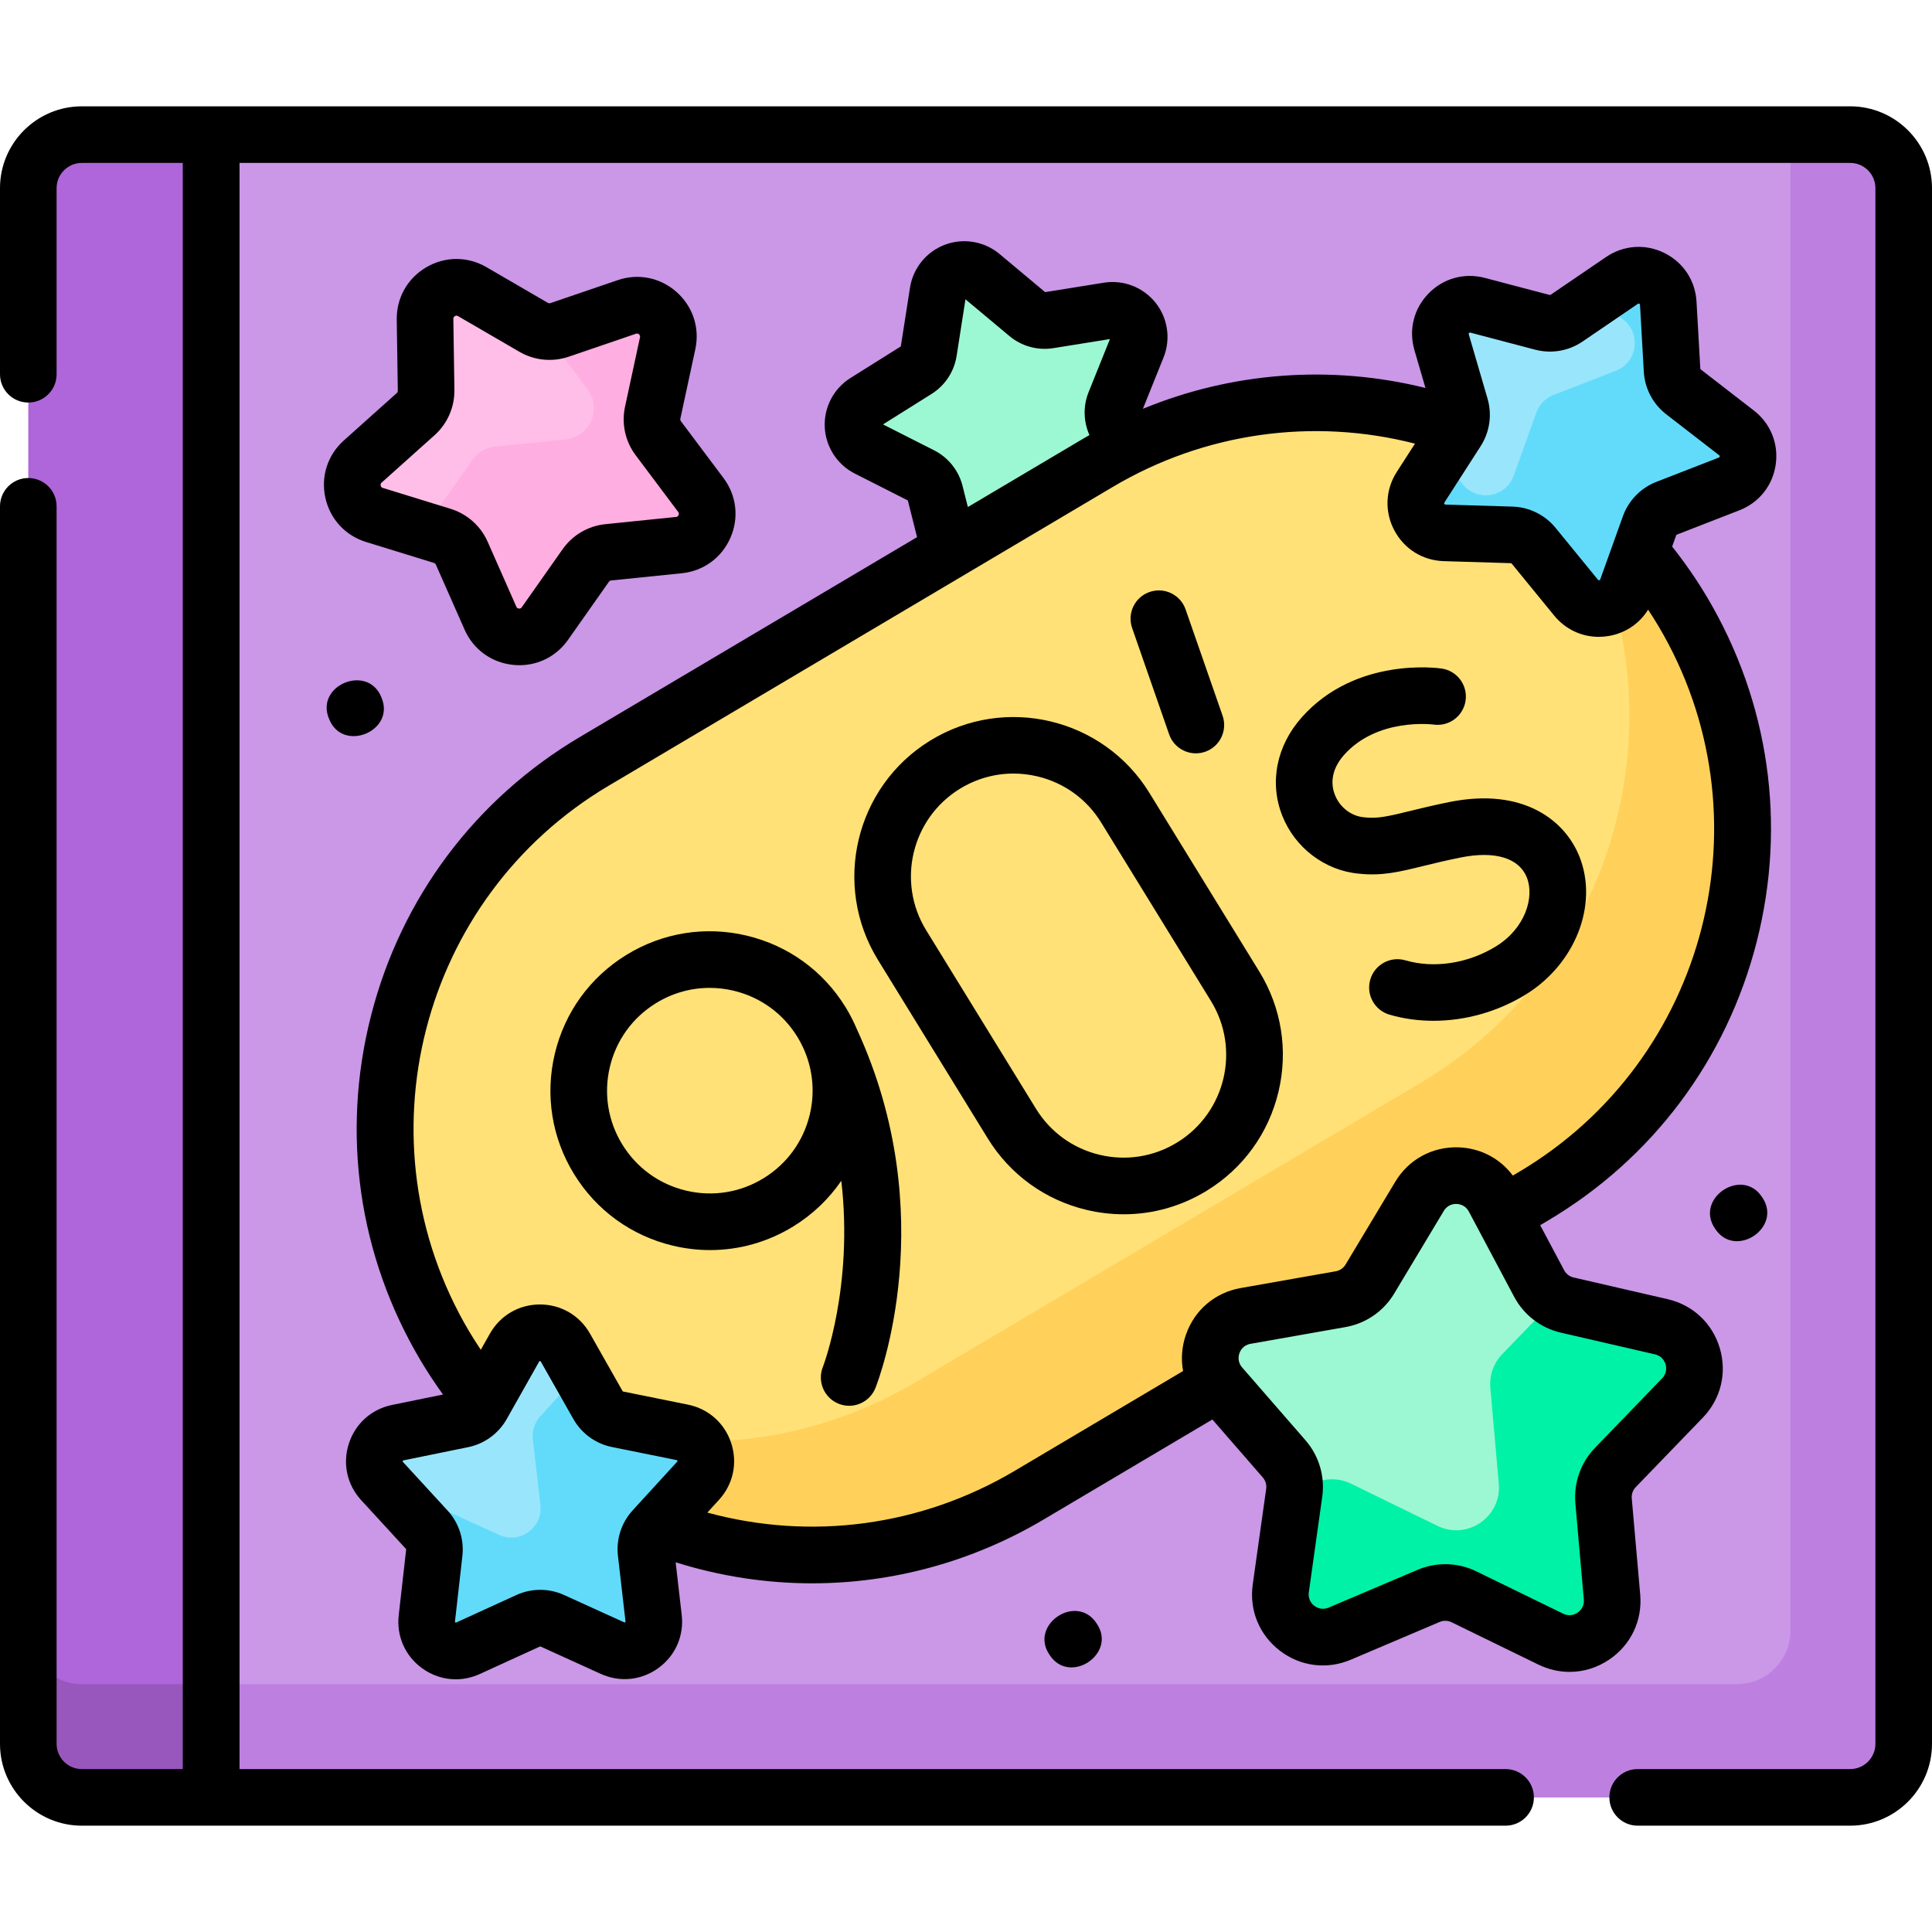 <svg id="Capa_1" enable-background="new 0 0 512 512" height="512" viewBox="0 0 512 512" width="512" xmlns="http://www.w3.org/2000/svg"><g><g><g><path d="m55.934 476.323h-34.248c-7.835 0-14.186-6.351-14.186-14.186v-412.274c0-7.835 6.351-14.186 14.186-14.186h34.248z" fill="#af66da"/></g><g><path d="m7.5 432.134v30.003c0 7.835 6.351 14.186 14.186 14.186h34.248v-30.003h-34.248c-7.835 0-14.186-6.351-14.186-14.186z" fill="#9857bd"/></g><g><path d="m490.314 476.323h-434.332v-440.646h434.332c7.835 0 14.186 6.351 14.186 14.186v412.274c0 7.835-6.352 14.186-14.186 14.186z" fill="#cb97e7"/></g><g><path d="m490.314 35.677h-15.817v396.457c0 7.835-6.351 14.186-14.186 14.186h-404.329v30.003h434.332c7.835 0 14.186-6.352 14.186-14.186v-412.274c0-7.835-6.352-14.186-14.186-14.186z" fill="#bd80e1"/></g><g><path d="m125.149 77.29 16.272 9.457c2.084 1.211 4.592 1.46 6.873.681l17.811-6.082c6.127-2.092 12.192 3.303 10.828 9.632l-3.965 18.398c-.508 2.357.031 4.818 1.477 6.747l11.288 15.06c3.883 5.181.626 12.616-5.815 13.275l-18.723 1.914c-2.398.245-4.573 1.518-5.96 3.489l-10.835 15.388c-3.727 5.294-11.805 4.494-14.422-1.428l-7.606-17.215c-.974-2.205-2.857-3.88-5.16-4.59l-17.984-5.549c-6.187-1.909-7.922-9.839-3.098-14.157l14.022-12.554c1.796-1.608 2.807-3.916 2.771-6.326l-.28-18.818c-.098-6.474 6.908-10.575 12.506-7.322z" fill="#ffbee7"/></g><g><g><path d="m185.732 131.182-11.288-15.06c-1.446-1.929-1.985-4.39-1.477-6.747l3.965-18.398c1.364-6.329-4.701-11.724-10.828-9.632l-17.811 6.082c-1.335.456-2.746.55-4.105.315.084.126.161.256.252.377l11.288 15.06c3.883 5.18.626 12.616-5.815 13.275l-18.723 1.914c-2.398.245-4.573 1.518-5.96 3.489l-10.834 15.389c-.929 1.32-2.129 2.26-3.447 2.837l6.262 1.932c2.304.711 4.186 2.385 5.16 4.59l7.606 17.215c2.616 5.922 10.695 6.722 14.422 1.428l10.834-15.389c1.388-1.971 3.562-3.244 5.96-3.489l18.723-1.914c6.442-.657 9.699-8.093 5.816-13.274z" fill="#feaee1"/></g></g><g><path d="m260.072 73.064 12.245 10.237c1.569 1.311 3.629 1.878 5.647 1.554l15.759-2.53c5.421-.87 9.717 4.509 7.67 9.604l-5.952 14.81c-.762 1.897-.665 4.032.267 5.851l7.276 14.206c2.503 4.887-1.286 10.635-6.764 10.262l-15.924-1.085c-2.04-.139-4.04.613-5.482 2.062l-11.263 11.31c-3.874 3.891-10.512 2.064-11.85-3.261l-3.889-15.48c-.498-1.983-1.832-3.652-3.655-4.577l-14.237-7.216c-4.897-2.482-5.211-9.36-.56-12.278l13.52-8.483c1.732-1.087 2.908-2.871 3.223-4.891l2.464-15.77c.849-5.423 7.293-7.847 11.505-4.325z" fill="#9cf8d2"/></g><g><path d="m406.389 317.022-133.662 79.221c-53.699 31.827-123.032 14.097-154.859-39.603-31.827-53.699-14.097-123.032 39.603-154.859l133.662-79.221c53.699-31.827 123.032-14.097 154.859 39.603 31.826 53.699 14.096 123.032-39.603 154.859z" fill="#ffe177"/></g><g><path d="m445.991 162.163c-8.776-14.807-20.407-26.872-33.772-35.925 1.306 1.924 2.567 3.894 3.769 5.922 31.827 53.699 14.097 123.032-39.602 154.859l-133.663 79.221c-38.892 23.052-85.982 20.1-121.087-3.678 33.278 49.039 99.419 64.307 151.09 33.681l133.662-79.221c53.7-31.827 71.43-101.16 39.603-154.859z" fill="#ffd15b"/></g><g><path d="m149.832 357.125 8.634 15.229c1.106 1.951 3.003 3.326 5.201 3.771l17.158 3.47c5.902 1.194 8.243 8.373 4.179 12.816l-11.815 12.917c-1.514 1.655-2.235 3.884-1.979 6.112l2.002 17.391c.689 5.983-5.416 10.427-10.897 7.934l-15.936-7.246c-2.041-.928-4.385-.926-6.424.007l-15.921 7.278c-5.477 2.504-11.59-1.928-10.914-7.912l1.967-17.395c.252-2.228-.475-4.456-1.991-6.108l-11.842-12.893c-4.074-4.435-1.748-11.619 4.153-12.824l17.151-3.505c2.197-.449 4.092-1.828 5.193-3.781l8.603-15.246c2.958-5.246 10.508-5.253 13.478-.015z" fill="#99e6fc"/></g><g><path d="m185.004 392.411c4.065-4.443 1.724-11.622-4.179-12.816l-17.158-3.47c-2.198-.445-4.095-1.82-5.201-3.771l-4.807-8.479-10.474 11.45c-1.513 1.655-2.235 3.884-1.979 6.112l2.002 17.391c.689 5.982-5.416 10.427-10.898 7.934l-15.936-7.246c-2.041-.928-4.385-.926-6.424.007l-1.581.722 4.724 5.144c1.517 1.651 2.243 3.879 1.991 6.108l-1.967 17.395c-.677 5.984 5.437 10.416 10.914 7.912l15.921-7.278c2.039-.932 4.383-.935 6.424-.007l15.936 7.246c5.482 2.493 11.586-1.952 10.898-7.934l-2.002-17.391c-.256-2.228.466-4.457 1.979-6.112z" fill="#62dbfb"/></g><g><path d="m442.105 80.359 1.008 17.727c.129 2.271 1.236 4.374 3.035 5.766l14.043 10.865c4.831 3.738 3.733 11.317-1.959 13.531l-16.548 6.436c-2.12.824-3.778 2.527-4.546 4.668l-5.994 16.713c-2.062 5.749-9.609 7.048-13.474 2.318l-11.235-13.749c-1.439-1.761-3.571-2.812-5.844-2.881l-17.747-.536c-6.105-.184-9.672-6.961-6.368-12.098l9.604-14.933c1.23-1.913 1.571-4.265.934-6.449l-4.974-17.044c-1.711-5.863 3.632-11.35 9.538-9.795l17.17 4.52c2.199.579 4.542.176 6.421-1.105l14.673-9.998c5.047-3.439 11.917-.054 12.263 6.044z" fill="#99e6fc"/></g><g><path d="m460.19 114.717-14.043-10.865c-1.799-1.392-2.906-3.495-3.035-5.766l-1.008-17.727c-.347-6.098-7.216-9.484-12.263-6.044l-6.963 4.744 7.309 5.655c4.831 3.738 3.733 11.317-1.959 13.531l-16.548 6.436c-2.12.824-3.778 2.527-4.546 4.668l-5.994 16.713c-2.062 5.749-9.609 7.048-13.474 2.318l-5.997-7.339-5.195 8.077c-3.304 5.137.263 11.914 6.368 12.099l17.747.536c2.273.069 4.405 1.119 5.844 2.881l11.235 13.749c3.865 4.73 11.412 3.431 13.474-2.318l5.994-16.713c.768-2.141 2.426-3.844 4.546-4.668l16.548-6.436c5.694-2.214 6.791-9.793 1.96-13.531z" fill="#62dbfb"/></g><g><path d="m395.879 317.558 12.01 22.586c1.538 2.893 4.256 4.977 7.449 5.713l24.927 5.746c8.575 1.977 11.711 12.556 5.598 18.886l-17.769 18.402c-2.276 2.357-3.419 5.585-3.132 8.85l2.238 25.483c.77 8.766-8.322 15.017-16.232 11.16l-22.992-11.213c-2.945-1.436-6.369-1.525-9.384-.244l-23.544 10.003c-8.099 3.441-16.854-3.274-15.63-11.989l3.559-25.332c.456-3.245-.517-6.528-2.668-9.001l-16.789-19.301c-5.775-6.639-2.094-17.041 6.572-18.569l25.192-4.443c3.227-.569 6.049-2.509 7.736-5.319l13.168-21.931c4.529-7.543 15.559-7.256 19.691.513z" fill="#9cf8d2"/></g><g><g><path d="m440.265 351.604-24.927-5.746c-1.194-.275-2.322-.74-3.347-1.364l-13.9 14.396c-2.276 2.357-3.419 5.585-3.132 8.85l2.238 25.483c.77 8.766-8.322 15.018-16.232 11.16l-22.992-11.213c-2.945-1.436-6.369-1.525-9.384-.244l-5.585 2.373c-.012.104-.012.208-.027.312l-3.559 25.332c-1.224 8.714 7.531 15.43 15.63 11.989l23.544-10.003c3.016-1.281 6.439-1.192 9.384.244l22.992 11.213c7.909 3.857 17.001-2.394 16.232-11.16l-2.238-25.483c-.287-3.264.856-6.492 3.132-8.85l17.769-18.402c6.113-6.331 2.977-16.91-5.598-18.887z" fill="#00f2a6"/></g></g></g><g><path d="m490.313 28.177s-434.347.001-434.355.001-.016-.001-.024-.001h-34.248c-11.957 0-21.686 9.728-21.686 21.686v49.315c0 4.142 3.358 7.5 7.5 7.5s7.5-3.358 7.5-7.5v-49.315c0-3.687 3-6.686 6.686-6.686h26.748v425.646h-26.748c-3.687 0-6.686-3-6.686-6.686v-327.956c0-4.142-3.358-7.5-7.5-7.5s-7.5 3.358-7.5 7.5v327.956c0 11.958 9.729 21.686 21.686 21.686h377.311c4.142 0 7.5-3.358 7.5-7.5s-3.358-7.5-7.5-7.5h-335.515v-425.646h426.832c3.687 0 6.687 3 6.687 6.686v412.274c0 3.687-3 6.686-6.687 6.686h-56.314c-4.142 0-7.5 3.358-7.5 7.5s3.358 7.5 7.5 7.5h56.313c11.958 0 21.687-9.729 21.687-21.686v-412.274c0-11.958-9.729-21.686-21.687-21.686z"/><path d="m91.126 116.722c-4.306 3.855-6.139 9.527-4.904 15.173 1.236 5.646 5.271 10.035 10.793 11.738l17.985 5.549c.228.07.415.236.511.455l7.606 17.214c2.335 5.287 7.164 8.783 12.916 9.353.543.054 1.084.081 1.621.081 5.137 0 9.866-2.439 12.879-6.719l10.833-15.388c.138-.196.354-.322.591-.347l18.724-1.914c5.75-.588 10.567-4.1 12.885-9.394 2.319-5.294 1.634-11.215-1.833-15.84l-11.288-15.06c-.144-.191-.197-.435-.146-.668l3.965-18.397c1.218-5.65-.633-11.316-4.951-15.158-4.319-3.842-10.164-5.02-15.632-3.152l-17.811 6.082c-.226.076-.474.052-.68-.068l-16.272-9.457c-4.999-2.905-10.96-2.895-15.947.025-4.988 2.92-7.914 8.114-7.828 13.893l.28 18.817c.003.24-.097.468-.275.628zm24.028-1.378c3.416-3.058 5.335-7.441 5.268-12.026l-.28-18.818c-.002-.144-.007-.481.408-.724.161-.094.303-.126.424-.126.192 0 .331.081.407.125l16.272 9.457c3.965 2.304 8.728 2.776 13.065 1.294l17.811-6.082c.136-.047.456-.155.815.164.359.32.288.649.258.79l-3.965 18.398c-.966 4.482.058 9.157 2.807 12.825l11.288 15.06c.086.115.289.385.096.825-.193.441-.528.476-.671.49l-18.723 1.914c-4.561.466-8.69 2.883-11.331 6.633l-10.834 15.389c-.083.117-.268.394-.756.346-.479-.047-.615-.355-.673-.488l-7.606-17.215c-1.854-4.194-5.429-7.375-9.809-8.725l-17.984-5.549c-.137-.042-.459-.142-.562-.612s.148-.694.255-.791z"/><path d="m360.025 231.52c6.143.684 10.771-.453 17.166-2.021 2.792-.685 5.957-1.461 9.915-2.255 9.091-1.826 15.484.124 17.539 5.347 2.049 5.208-.454 13.44-8.188 18.198-7.392 4.547-16.375 5.933-24.026 3.707-3.978-1.156-8.14 1.129-9.296 5.107-1.157 3.977 1.129 8.139 5.107 9.296 3.74 1.088 7.668 1.621 11.642 1.621 8.404 0 17.006-2.386 24.433-6.955 13.143-8.085 19.285-23.762 14.288-36.465-3.786-9.623-14.824-18.501-34.45-14.563-4.271.857-7.745 1.71-10.537 2.395-5.868 1.439-8.604 2.061-11.983 1.675-.061-.007-.122-.013-.184-.019-3.358-.299-6.374-2.623-7.683-5.921-.807-2.036-1.567-6.12 2.419-10.603 8.787-9.884 23.356-8.095 23.717-8.048 4.089.584 7.879-2.236 8.486-6.321.609-4.098-2.219-7.912-6.316-8.521-.921-.136-22.783-3.176-37.096 12.924-6.714 7.552-8.64 17.309-5.152 26.101 3.366 8.484 11.288 14.489 20.199 15.321z"/><path d="m224.083 266.911c-5.91-9.608-15.208-16.339-26.181-18.954-10.973-2.616-22.307-.8-31.915 5.11s-16.339 15.208-18.954 26.181-.8 22.307 5.11 31.915 15.208 16.339 26.181 18.954c3.275.78 6.582 1.166 9.867 1.166 7.718 0 15.309-2.131 22.048-6.277 5.122-3.15 9.415-7.271 12.714-12.087 3.251 27.937-4.709 48.892-4.888 49.354-1.527 3.844.347 8.2 4.19 9.734.912.364 1.853.537 2.778.537 2.979 0 5.796-1.787 6.968-4.722.741-1.854 17.789-45.804-4.913-95.052-.844-2.009-1.842-3.969-3.005-5.859zm-9.481 28.438c-1.686 7.075-6.026 13.07-12.222 16.881s-13.505 4.981-20.579 3.295c-7.075-1.686-13.07-6.026-16.881-12.221s-4.981-13.503-3.295-20.579c1.686-7.075 6.026-13.07 12.222-16.881 4.346-2.673 9.239-4.047 14.216-4.047 2.118 0 4.251.249 6.363.752 7.075 1.686 13.07 6.026 16.881 12.222.675 1.097 1.263 2.231 1.771 3.391.047.116.088.233.141.347.026.055.05.11.075.165 2.175 5.252 2.651 11.037 1.308 16.675z"/><path d="m338.808 289.339c2.615-10.973.8-22.307-5.11-31.915l-29.101-47.308c-12.201-19.833-38.263-26.044-58.096-13.843s-26.043 38.263-13.843 58.096l29.101 47.308c5.91 9.608 15.208 16.339 26.181 18.954 3.276.781 6.583 1.167 9.867 1.167 7.718 0 15.308-2.131 22.048-6.277 9.607-5.912 16.338-15.209 18.953-26.182zm-26.813 13.404c-6.195 3.81-13.503 4.98-20.579 3.295-7.075-1.686-13.07-6.026-16.881-12.222l-29.101-47.308c-7.867-12.789-3.863-29.593 8.926-37.46 4.346-2.673 9.239-4.047 14.216-4.047 2.118 0 4.251.249 6.363.752 7.075 1.686 13.07 6.026 16.881 12.222l29.101 47.308c7.867 12.789 3.863 29.593-8.926 37.46z"/><path d="m309.833 194.604c1.077 3.096 3.979 5.037 7.083 5.037.817 0 1.649-.135 2.465-.418 3.912-1.362 5.979-5.637 4.618-9.549l-9.806-28.174c-1.361-3.912-5.634-5.979-9.548-4.618-3.912 1.362-5.979 5.637-4.618 9.549z"/><path d="m290.626 430.24c-5.273-8.166-17.994.311-12.48 8.321 5.277 8.166 17.992-.311 12.48-8.321z"/><path d="m87.227 190.55c3.566 9.05 17.704 3.196 13.849-5.731-3.569-9.042-17.726-3.189-13.849 5.731z"/><path d="m466.986 317.28c-5.265-8.157-17.995.322-12.47 8.331 5.279 8.169 17.998-.324 12.47-8.331z"/><path d="m434.671 422.568-2.238-25.483c-.097-1.101.289-2.188 1.056-2.983l17.77-18.402c4.773-4.943 6.457-11.829 4.504-18.417s-7.117-11.443-13.813-12.987l-24.927-5.747c-1.077-.248-1.992-.95-2.511-1.926l-6.347-11.935 2.048-1.214c27.694-16.414 47.339-42.631 55.315-73.821s3.329-63.619-13.085-91.313c-2.79-4.708-5.923-9.225-9.306-13.497l1.061-2.958c.035-.097.11-.174.205-.211l16.548-6.436c5.226-2.032 8.826-6.559 9.629-12.108.804-5.55-1.364-10.912-5.799-14.344l-14.042-10.865c-.082-.063-.132-.158-.138-.26l-1.007-17.727c-.318-5.599-3.511-10.421-8.541-12.9-5.03-2.48-10.799-2.074-15.434 1.083l-14.673 9.998c-.084.058-.19.076-.289.05l-17.17-4.52c-5.424-1.428-10.996.119-14.909 4.137-3.912 4.018-5.31 9.63-3.738 15.012l2.924 10.021c-25.003-6.205-51.197-4.238-74.883 5.527l5.473-13.616c1.954-4.86 1.136-10.423-2.133-14.516s-8.509-6.119-13.685-5.289l-15.561 2.498-12.092-10.109c-4.019-3.36-9.561-4.301-14.464-2.458-4.903 1.844-8.452 6.205-9.261 11.381l-2.433 15.571-13.35 8.376c-4.438 2.784-7.046 7.764-6.807 12.997s3.29 9.955 7.962 12.324l14.058 7.125 2.443 9.724-89.386 52.978c-27.694 16.415-47.339 42.632-55.315 73.822s-3.33 63.62 13.086 91.315c1.851 3.122 3.862 6.157 5.982 9.101l-13.495 2.758c-5.455 1.115-9.735 4.942-11.45 10.239s-.49 10.907 3.275 15.007l11.842 12.894c.047.051.07.121.062.191l-1.967 17.395c-.625 5.532 1.693 10.786 6.2 14.054 2.674 1.939 5.774 2.928 8.91 2.928 2.149 0 4.315-.464 6.374-1.405l15.922-7.278c.064-.03.137-.03.201 0l15.936 7.245c5.069 2.305 10.781 1.724 15.282-1.553 4.5-3.277 6.808-8.535 6.17-14.065l-1.606-13.954c11.85 3.722 24.025 5.573 36.151 5.573 21.3 0 42.439-5.693 61.344-16.897l44.742-26.519 13.358 15.356c.725.833 1.053 1.939.899 3.034l-3.559 25.332c-.956 6.806 1.729 13.365 7.182 17.547 5.452 4.182 12.484 5.074 18.808 2.387l23.544-10.003c1.018-.431 2.171-.402 3.164.083l22.993 11.213c2.657 1.295 5.478 1.937 8.282 1.937 3.714 0 7.398-1.125 10.625-3.344 5.663-3.896 8.685-10.307 8.084-17.153zm-45.346-334.322c.088-.09.158-.116.223-.116.042 0 .081.01.12.021l17.172 4.52c4.302 1.131 8.877.344 12.552-2.16l14.673-9.998c.087-.06.168-.118.356-.025.185.091.19.191.197.297l1.007 17.726c.252 4.441 2.415 8.55 5.933 11.273l14.042 10.865c.084.065.164.126.134.331-.029.204-.123.24-.222.279l-16.549 6.436c-4.145 1.613-7.384 4.939-8.886 9.126l-5.994 16.712c-.036.1-.07.194-.273.229-.201.035-.266-.042-.334-.125l-11.235-13.75c-2.815-3.445-6.979-5.497-11.425-5.631l-17.748-.536c-.106-.003-.206-.006-.302-.189s-.042-.267.016-.356l9.605-14.934c2.406-3.742 3.071-8.337 1.825-12.606l-4.974-17.045c-.029-.1-.057-.196.087-.344zm-134.239 40.53c-1.028-4.091-3.776-7.531-7.538-9.438l-13.543-6.864 12.861-8.069c3.574-2.242 5.997-5.918 6.648-10.086l2.344-15.001 11.648 9.738c3.236 2.707 7.48 3.875 11.647 3.206l14.991-2.407-5.663 14.089c-1.475 3.672-1.369 7.763.234 11.356-.47.27-.942.533-1.409.809l-30.815 18.264zm-89.424 301.137c-.115.083-.158.064-.244.024l-15.936-7.246c-4.021-1.828-8.63-1.823-12.647.013l-15.921 7.278c-.084.04-.128.06-.244-.024-.115-.083-.11-.13-.099-.224l1.967-17.395c.496-4.389-.933-8.772-3.92-12.024l-11.842-12.894c-.064-.069-.096-.104-.052-.239s.09-.144.183-.163l17.15-3.505c4.328-.883 8.054-3.597 10.225-7.444l8.603-15.246c.046-.083.07-.124.212-.124h.001c.141 0 .165.041.211.123l8.633 15.228c2.178 3.843 5.911 6.549 10.239 7.424l17.158 3.47c.093.019.139.028.183.164.044.135.012.169-.052.239l-11.815 12.917c-2.981 3.259-4.401 7.646-3.896 12.031l2.001 17.392c.011.095.016.142-.098.225zm103.24-40.122c-24.794 14.695-53.969 18.55-81.452 11.058l3.088-3.376c3.757-4.108 4.97-9.72 3.245-15.013s-6.014-9.112-11.471-10.216l-17.159-3.471c-.068-.014-.127-.057-.163-.119l-8.634-15.229c-2.743-4.838-7.698-7.726-13.259-7.726-.005 0-.011 0-.016 0-5.567.005-10.525 2.903-13.261 7.752l-2.399 4.252c-1.073-1.605-2.119-3.23-3.103-4.89-29.667-50.055-13.081-114.915 36.975-144.583l133.663-79.222c24.236-14.365 52.963-18.385 80.027-11.438l-4.816 7.488c-3.033 4.716-3.285 10.495-.673 15.457s7.518 8.025 13.123 8.195l17.749.536c.102.003.198.05.262.129l11.234 13.749c2.971 3.636 7.252 5.647 11.812 5.647.886 0 1.782-.076 2.681-.23 4.416-.76 8.127-3.29 10.408-6.968.958 1.45 1.892 2.915 2.778 4.409 29.667 50.056 13.081 114.916-36.975 144.583l-1.65.978c-3.418-4.582-8.667-7.333-14.537-7.486-6.889-.171-13.083 3.232-16.62 9.124l-13.167 21.931c-.569.948-1.52 1.602-2.609 1.793l-25.192 4.443c-6.767 1.194-12.176 5.774-14.469 12.252-1.139 3.218-1.384 6.556-.79 9.736zm148.589 8.607 2.238 25.483c.176 2.001-1.088 3.099-1.639 3.478-.551.38-2.027 1.167-3.833.285l-22.993-11.213c-2.6-1.268-5.421-1.904-8.247-1.904-2.499 0-5.002.498-7.357 1.499l-23.544 10.003c-1.849.785-3.283-.077-3.813-.484-.531-.407-1.736-1.569-1.456-3.558l3.559-25.332c.758-5.399-.858-10.854-4.437-14.967l-16.789-19.301c-1.318-1.515-.941-3.146-.718-3.776.223-.631.956-2.136 2.934-2.484l25.191-4.443c5.368-.946 10.057-4.169 12.864-8.844l13.168-21.932c1.034-1.722 2.697-1.876 3.37-1.85.669.017 2.327.249 3.27 2.023l12.01 22.586c2.56 4.813 7.075 8.276 12.386 9.5l24.927 5.746c1.958.452 2.611 1.992 2.801 2.634s.482 2.29-.913 3.734l-17.771 18.403c-3.787 3.92-5.685 9.284-5.208 14.714z"/></g></g></svg>